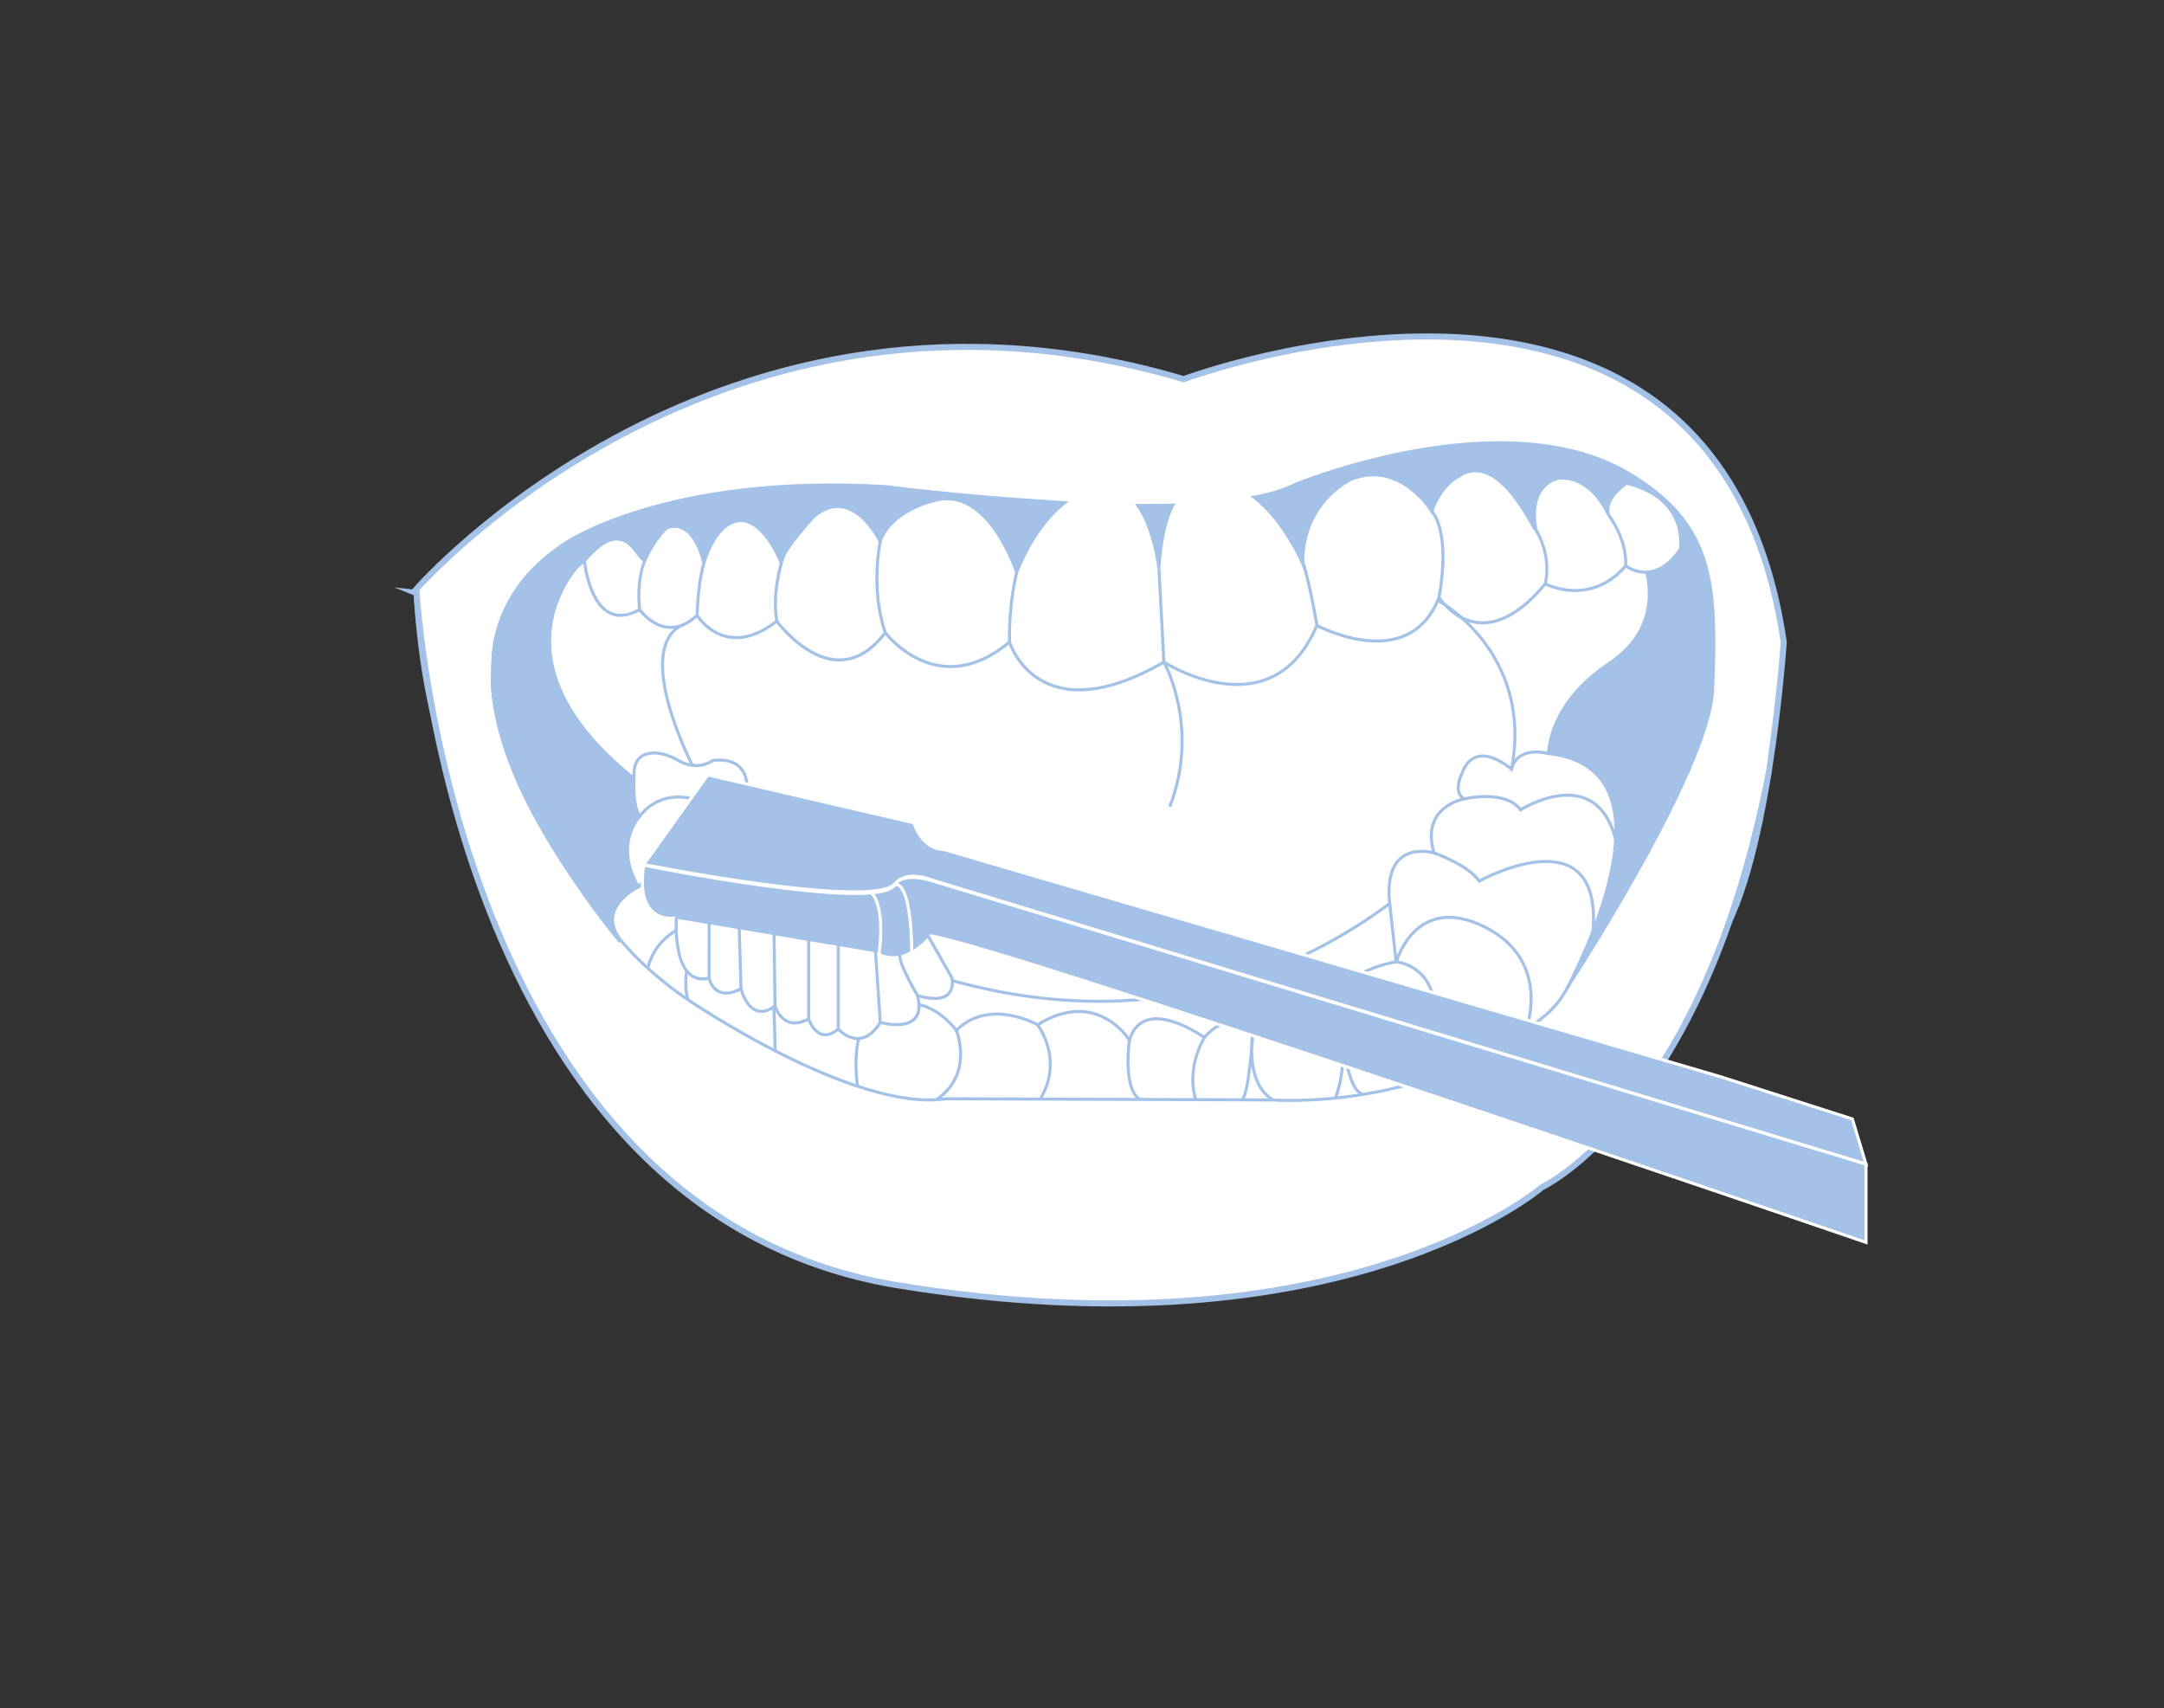 <?xml version="1.0" encoding="UTF-8"?> <svg xmlns="http://www.w3.org/2000/svg" id="_Слой_1" data-name="Слой 1" viewBox="0 0 710.9 561.08"><rect x="0" y="0" width="710.9" height="561.08" fill="#333333" stroke="none"/><defs><style> .cls-1, .cls-2, .cls-3, .cls-4, .cls-5 { stroke-miterlimit: 10; } .cls-1, .cls-3, .cls-4 { stroke: #a4c2e7; } .cls-1, .cls-4, .cls-6 { fill: #fff; } .cls-2, .cls-3 { fill: none; } .cls-2, .cls-5 { stroke: #fff; } .cls-7, .cls-5 { fill: #a4c2e7; } .cls-7, .cls-6 { stroke-width: 0px; } .cls-4 { stroke-width: 2px; } </style></defs><path class="cls-4" d="M136.79,193.53s99.29-114.25,252.08-68.98c0,0,174.81-65.44,197.11,86.33,0,0-5.21,78.01-22.96,100.04l-204.13,57-157.86-57s-58.5-10.79-64.23-117.39Z"></path><path class="cls-3" d="M227.47,251.39s-19.27-37.15-3.83-45.88l-31.66-21.24-22.28,17.85s16.13,55.31,38.61,53l19.14-3.73Z"></path><path class="cls-3" d="M506.6,262.41c-15.05-3.13-18.41,4.57-18.41,4.57-1.12-4.8-7.17-4.57-7.17-4.57"></path><path class="cls-4" d="M136.87,194.77s11.43,203.4,158.03,227.41c146.61,24.01,211.69-32.23,211.69-32.23,0,0,53.33-24.77,74.38-136.24l-72.79-2.05-18.02,87.63-149.33,12.09-86.58-20.66-28.96-36.19-21.72,13.86s-36.2-43.3-38.23-73.26-28.49-40.36-28.49-40.36Z"></path><path class="cls-7" d="M191.99,184.28s-33.3,30.83,16.34,70.85l16.93,31.94-21.67,21.33s-82.22-88.92-17.96-130.54c0,0,33.38-22.77,105.19-18.53,0,0,104.13,13.57,134.14-.52,0,0,68.99-28.78,110.9-3.42,27.28,16.51,28.79,35.64,27.25,71.23-1.21,27.99-50.95,102.89-50.95,102.89l-3.99-77.83s-2.93-18.72,20.22-34.18c23.15-15.46,8.14-39.64,8.14-39.64l-186.62,24.28-123.51-9.3-34.42-8.55Z"></path><path class="cls-1" d="M191.99,184.28s2.33,24.71,18.14,15.98c0,0,8.26,11.76,18.87,1.87,0,0,9.2,15.12,26.19,1.91,0,0,18.87,25.95,35.63,3.77,0,0,17.22,22.89,40.82,3.07,0,0,9.2,30.44,50.73,6.61,0,0,35.39,22.86,50.25-12.05,0,0,30.2,16.29,40.11-9.19,0,0,13.45,21.47,34.92-4.48,0,0,14.63,7.79,26.42-5.9,0,0,9.2,7.31,17.93-5.43,0,0,3.07-16.75-17.7-21.71,0,0-7.55,4.95-5.9,10.38,0,0-5.22-12.83-16.28-12.03,0,0-10.13,1.37-7.65,16.52.63,3.85-11.23-26.42-25.15-17.22,0,0-5.66,2.36-8.97,11.56,0,0-10.15-16.75-26.19-10.62,0,0-16.04,6.84-16.28,27.6,0,0-16.99-39.64-40.58-21.47,0,0-5.19,3.07-6.61,23.12,0,0-3.3-31.62-21.71-26.42,0,0-14.86,2.83-25.01,27.84,0,0-9.2-28.55-26.9-23.59,0,0-14.39,3.07-17.93,13.45,0,0-9.2-19.11-21.94-8.02,0,0-9.67,10.38-10.62,14.86,0,0-7.55-19.35-17.93-12.03,0,0-4.34,2.48-7.45,12.26,0,0-2.93-14.85-12.13-11.55,0,0-3.48,2.84-6.83,9.79-2.2,4.57-5.42-16.7-20.28,1.13Z"></path><path class="cls-3" d="M528.41,169.12s6.05,7.68,5.66,16.75"></path><path class="cls-3" d="M503.22,172.01s6.84,8.35,4.43,19.75"></path><path class="cls-3" d="M470.37,167.94s6.35,6.04,2.36,28.31"></path><path class="cls-3" d="M426.71,180.79s2.85,6.49,5.91,24.65"></path><path class="cls-3" d="M380.71,186.58l1.65,30.91s12.06,21.39,1.91,47.51"></path><path class="cls-3" d="M334,187.99s-2.63,10-2.36,22.89"></path><path class="cls-3" d="M289.17,177.85s-3.32,15.51,1.65,29.96"></path><path class="cls-3" d="M258.52,179.52s-5.36,12.47-3.32,24.52"></path><path class="cls-3" d="M233.08,179.87s-3.63,6.2-4.07,22.26"></path><path class="cls-3" d="M212.73,182.33s-3.84,5.66-2.6,17.93"></path><path class="cls-6" d="M343.59,164.16s59.55,5.47,81.37-5.37l-18.36-13.6-63.01,18.98Z"></path><path class="cls-1" d="M508.16,247.44s-9.62-2.64-11.61,5.25c0,0-11.84-10.73-16.37,1.51,0,0-3.02,6.04.84,8.22,0,0-14.59,2.52-9.89,17.77,0,0-16.94-5.2-14.59,16.6,2.35,21.8,2.18,19.12,2.18,19.12,0,0-25.15,3.94-18.11,19.79,0,0-21.3-16.18-29.01,3.61,0,0-7.71-8.38-15.93,1.51,0,0-19.95-14.42-24.65.84,0,0-10.56-17.27-30.18-5.03,0,0-15.76-9.05-26.66,1.84,0,0-11.91-17.1-29.18-4.19,0,0,5.03-15.43-16.94-16.1,0,0,9.39-35.04-8.38-39.07,0,0-.67-1.17-6.87,1.34,0,0,5.53-12.41-7.71-17.77,0,0,3.52-14.42-10.9-12.91,0,0-4.86,3.86-11.4,0s-15.18-3.85-14.47,5.37c0,0-.82,8.65,1.8,13.05,0,0-8.67,9.09-.41,23.13,0,0-14.73,7.02-5.37,18.04s21.61,19,21.61,19c0,0,54.41,37.11,84.74,32.56l107.45.39s51.37,4.04,89.41-27.71c3.05-2.55,5.55-5.69,7.38-9.22,8.94-17.32,34.2-72.8-6.78-76.92Z"></path><path class="cls-3" d="M471.13,280.19s10.98,3.76,14.82,9.21c0,0,40.49-22.41,37.37,16.46"></path><path class="cls-3" d="M501.27,338.44s8.85-22.95-13.72-34.05c-22.57-11.1-28.83,11.52-28.83,11.52,0,0,13.63,1.42,12.41,18.14s-2.81,20.57-2.81,20.57"></path><path class="cls-3" d="M438.69,360.68s4.22-9.57,1.92-24.99c0,0,1.17,22.64,7.24,23.77"></path><path class="cls-3" d="M418.15,361.29c-9.46-5.7-6.55-21.99-6.55-21.99,0,0-1.44,21.96-3.78,21.96"></path><path class="cls-3" d="M395.67,340.8s-6.25,9.83-2.77,20.65"></path><path class="cls-3" d="M371.02,341.64s-2.3,16.09,3.48,19.49"></path><path class="cls-3" d="M340.84,336.61s8.83,11.28.84,24.52"></path><path class="cls-3" d="M314.18,338.46s5.86,14.23-6.44,22.68"></path><path class="cls-3" d="M285,334.26s-5.41,5.93-3.32,22.52"></path><path class="cls-3" d="M254.66,345.17l-.4-14.44c.34-14.06,13.8-12.56,13.8-12.56,0,0-4.21-21.37-25.98-15.72-21.76,5.66-16.14,25.89-16.14,25.89"></path><path class="cls-3" d="M212.85,318.04s2.93-18.42,29.24-15.59"></path><path class="cls-3" d="M209.71,291.31s11.23-13.57,29.43-2.38c0,0,3.36-7.5,13.67-8.48"></path><path class="cls-3" d="M210.13,268.18s8.49-13.19,26.68-1.63c0,0,1.21-4.69,8.29-3.88"></path><path class="cls-3" d="M472.34,197.19s31.6,16.91,24.21,55.5"></path><path class="cls-3" d="M270.34,304.39s94.99,59.93,186.2-7.6"></path><path class="cls-6" d="M556.04,251.24l-7.75,19.41,27.1,3.6s5.58-21.24,5.58-27.8c0-5.92-24.93,4.8-24.93,4.8Z"></path><g><path class="cls-5" d="M565.44,353.75l-255.36-74.71s-6.79.36-9.83-8.76l-67.75-15.74-21.03,29.44s74.19,14.72,82.42,6.5c0,0,2.96-5.01,12.8-1.25l306.31,93.17-4.47-14.84-43.09-13.81Z"></path><path class="cls-5" d="M222.2,301.47s-13.76,3.11-10.73-17.27c0,0,76.64,15.44,82.42,6.5,0,0,2.02-4.61,12.8-1.25l306.31,92.94v25.71s-301.13-103.19-308.25-100.66l-.91,10.1-31.05-3.62-50.58-12.45Z"></path><path class="cls-1" d="M222.2,301.24s-1.75,22.96,10.75,20.06c0,0,1.6,8.14,10.46,3.49,0,0,2.91,11.77,11.19,5.67,0,0,2.61,8.87,11.04,4.22,0,0,2.91,9.01,9.74,3.34,0,0,7.27,8.28,13.81-2.18,0,0,15.69,4.51,12.21-8.86,0,0,12.79,4.57,11.34-5.78l-7.99-13.98s-7.46,9.53-15.77,5.3l-66.77-11.27Z"></path><line class="cls-1" x1="232.95" y1="321.3" x2="232.96" y2="302.55"></line><line class="cls-1" x1="243.42" y1="324.79" x2="242.81" y2="303.75"></line><line class="cls-1" x1="254.61" y1="330.46" x2="254.28" y2="306.66"></line><line class="cls-1" x1="265.65" y1="334.67" x2="265.65" y2="308.58"></line><line class="cls-1" x1="275.39" y1="338.02" x2="275.39" y2="309.99"></line><line class="cls-1" x1="289.19" y1="335.84" x2="287.59" y2="312.28"></line><path class="cls-3" d="M301.4,326.97s-6.41-10.73-5.81-13.63"></path><path class="cls-2" d="M288.79,313.26s2.41-15.73-2.93-20.48"></path><path class="cls-2" d="M299.52,313s.23-23.09-5.63-22.53"></path></g><path class="cls-6" d="M161.2,224.91s.04-10.26.72-13.46l-22.21-19.68-1.91,2.07.2,2.63,23.2,28.44Z"></path><path class="cls-3" d="M481.02,262.41s13.46-3.2,18.5,3.59c0,0,24.8-15.76,31.25,9.87"></path></svg> 